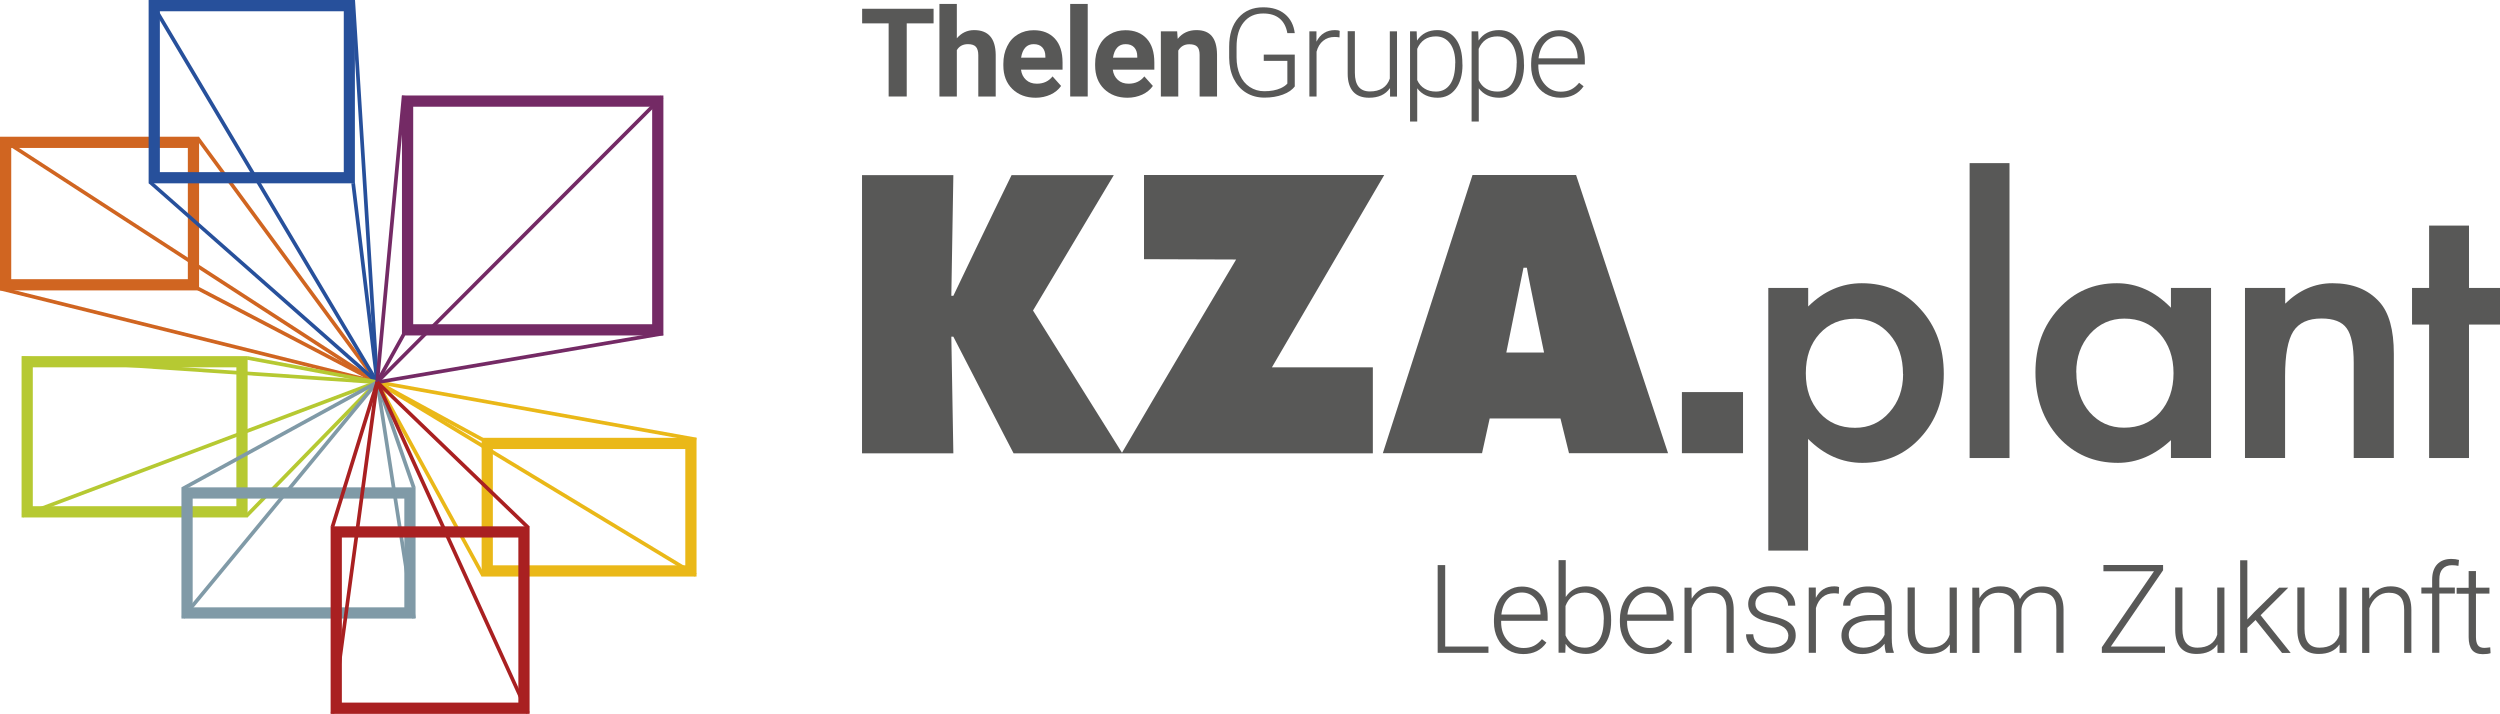 <?xml version="1.0" encoding="UTF-8"?> <svg xmlns="http://www.w3.org/2000/svg" id="Ebene_2" data-name="Ebene 2" viewBox="0 0 222.53 63.54"><defs><style> .cls-1 { fill: #a92021; } .cls-2 { fill: #27509b; } .cls-3 { fill: #b6c932; } .cls-4 { fill: #742a65; } .cls-5 { fill: #809aa7; } .cls-6 { fill: #eab818; } .cls-7 { fill: #585857; } .cls-8 { fill: #d06521; } </style></defs><g id="orange"><path class="cls-8" d="M16.72,13.17v11.68H1v-11.68h15.72M17.72,12.17H0v13.68h17.72v-13.68h0Z"></path><rect class="cls-8" x="16.64" y="3.24" width=".33" height="39.86" transform="translate(-11.78 24.66) rotate(-57.02)"></rect><polygon class="cls-8" points="33.53 34.18 0 25.85 .08 25.53 33.61 33.86 33.53 34.18"></polygon><rect class="cls-8" x="25.41" y="9.65" width=".33" height="26.99" transform="translate(-8.74 19.65) rotate(-36.32)"></rect><rect class="cls-8" x="25.44" y="20.87" width=".33" height="17.97" transform="translate(-12.71 38.72) rotate(-62.41)"></rect></g><g id="blau"><polygon class="cls-2" points="33.46 34.14 13.24 16.32 13.45 16.08 33.68 33.89 33.46 34.14"></polygon><polygon class="cls-2" points="33.41 34.03 31.27 .02 31.6 0 33.74 34 33.41 34.03"></polygon><polygon class="cls-2" points="33.41 34.03 31.27 16.32 31.6 16.29 33.74 34 33.41 34.03"></polygon><path class="cls-2" d="M30.6,1v14.32H14.23V1h16.36M31.6,0H13.23v16.32h18.36V0h0Z"></path><polygon class="cls-2" points="33.43 34.1 13.25 .17 13.54 0 33.71 33.93 33.43 34.1"></polygon></g><g id="grün"><rect class="cls-3" x="27.62" y="27.05" width=".33" height="11.77" transform="translate(-9.68 54.22) rotate(-79.45)"></rect><rect class="cls-3" x="19.41" y="39.81" width="16.67" height=".33" transform="translate(-20.25 31.93) rotate(-45.72)"></rect><rect class="cls-3" x="17.6" y="17.1" width=".33" height="31.69" transform="translate(-16.3 48.44) rotate(-86.11)"></rect><rect class="cls-3" x=".91" y="39.79" width="33.75" height=".33" transform="translate(-12.94 8.83) rotate(-20.64)"></rect><path class="cls-3" d="M21.04,32.7v12.36H2.92v-12.36h18.12M22.04,31.7H1.92v14.36h20.12v-14.36h0Z"></path></g><g id="blau_grau" data-name="blau grau"><path class="cls-5" d="M35.99,44.38v9.68h-18.84v-9.68h18.84M36.99,43.38h-20.84v11.68h20.84v-11.68h0Z"></path><polygon class="cls-5" points="16.42 55.06 16.16 54.85 33.45 33.91 33.7 34.12 16.42 55.06"></polygon><rect class="cls-5" x="15.03" y="38.6" width="19.76" height=".33" transform="translate(-15.55 16.72) rotate(-28.69)"></rect><polygon class="cls-5" points="36.68 43.49 33.42 34.07 33.73 33.96 37 43.38 36.68 43.49"></polygon><rect class="cls-5" x="35.04" y="33.89" width=".33" height="21.27" transform="translate(-6.4 5.91) rotate(-8.81)"></rect></g><g id="gelb"><rect class="cls-6" x="38.12" y="32.81" width=".33" height="19.63" transform="translate(-15.77 23.63) rotate(-28.71)"></rect><polygon class="cls-6" points="42.86 39.27 33.49 34.16 33.65 33.87 43.02 38.98 42.86 39.27"></polygon><polygon class="cls-6" points="61.83 51.32 33.49 34.16 33.66 33.87 62 51.03 61.83 51.32"></polygon><rect class="cls-6" x="47.61" y="22.15" width=".33" height="28.85" transform="translate(3.32 77.11) rotate(-79.8)"></rect><path class="cls-6" d="M61,39.97v10.35h-17.13v-10.35h17.13M62,38.97h-19.13v12.35h19.13v-12.35h0Z"></path></g><g id="lila"><rect class="cls-4" x="32.33" y="31.73" width="4.85" height=".33" transform="translate(-10.01 46.77) rotate(-60.93)"></rect><rect class="cls-4" x="33.39" y="31.69" width="25.81" height=".33" transform="translate(-4.7 8.24) rotate(-9.68)"></rect><polygon class="cls-4" points="33.74 34.03 33.41 34 35.77 8.5 36.1 8.54 33.74 34.03"></polygon><polygon class="cls-4" points="33.69 34.13 33.46 33.9 58.81 8.51 59.05 8.74 33.69 34.13"></polygon><path class="cls-4" d="M58.05,9.5v19.36h-21.27V9.5h21.27M59.05,8.5h-23.27v21.36h23.27V8.5h0Z"></path></g><g id="rot"><path class="cls-1" d="M46.14,47.85v14.69h-15.71v-14.69h15.71M47.14,46.85h-17.71v16.69h17.71v-16.69h0Z"></path><rect class="cls-1" x="24.83" y="40.3" width="13.49" height=".33" transform="translate(-16.41 58.66) rotate(-72.8)"></rect><polygon class="cls-1" points="46.91 47.09 33.46 34.13 33.69 33.9 47.14 46.85 46.91 47.09"></polygon><rect class="cls-1" x="40.12" y="32.56" width=".33" height="32.36" transform="translate(-16.58 21.09) rotate(-24.49)"></rect><polygon class="cls-1" points="29.76 63.53 29.44 63.49 33.41 33.99 33.74 34.04 29.76 63.53"></polygon></g><g id="Schrift"><g><path class="cls-7" d="M128.63,57.55h3.86v.56h-4.52v-7.81h.67v7.25Z"></path><path class="cls-7" d="M135.58,58.22c-.49,0-.94-.12-1.34-.36-.4-.24-.71-.58-.93-1.02-.22-.43-.33-.92-.33-1.46v-.23c0-.56.11-1.06.32-1.51s.52-.8.9-1.05c.39-.26.8-.38,1.26-.38.7,0,1.26.24,1.68.72.41.48.62,1.14.62,1.97v.36h-4.14v.12c0,.66.19,1.21.57,1.64.38.44.85.66,1.43.66.34,0,.65-.06.91-.19.26-.13.5-.33.72-.6l.4.31c-.47.68-1.16,1.02-2.05,1.02ZM135.46,52.74c-.48,0-.89.18-1.22.53-.33.35-.53.83-.6,1.43h3.48v-.07c-.02-.56-.18-1.01-.48-1.36-.3-.35-.69-.53-1.18-.53Z"></path><path class="cls-7" d="M143.41,55.26c0,.9-.2,1.62-.6,2.15-.4.53-.94.8-1.62.8-.81,0-1.42-.3-1.83-.9l-.03.79h-.6v-8.24h.64v3.28c.41-.63,1.01-.95,1.81-.95.69,0,1.23.26,1.63.79.4.52.6,1.25.6,2.19v.1ZM142.76,55.15c0-.77-.15-1.36-.45-1.77-.3-.42-.72-.63-1.26-.63-.41,0-.76.1-1.05.3s-.5.5-.65.89v2.62c.32.73.89,1.09,1.71,1.09.53,0,.94-.21,1.24-.63s.45-1.04.45-1.88Z"></path><path class="cls-7" d="M146.79,58.22c-.49,0-.94-.12-1.34-.36-.4-.24-.71-.58-.93-1.02-.22-.43-.33-.92-.33-1.46v-.23c0-.56.11-1.06.32-1.51s.52-.8.9-1.05c.39-.26.8-.38,1.26-.38.7,0,1.26.24,1.68.72.41.48.62,1.14.62,1.97v.36h-4.14v.12c0,.66.19,1.21.57,1.64.38.44.85.66,1.43.66.34,0,.65-.06.91-.19.26-.13.5-.33.72-.6l.4.31c-.47.68-1.16,1.02-2.05,1.02ZM146.68,52.74c-.48,0-.89.18-1.22.53-.33.35-.53.83-.6,1.43h3.48v-.07c-.02-.56-.18-1.01-.48-1.36-.3-.35-.69-.53-1.18-.53Z"></path><path class="cls-7" d="M150.56,52.3l.02.99c.22-.36.49-.63.81-.82.33-.19.69-.28,1.08-.28.62,0,1.09.18,1.39.53.3.35.46.88.46,1.58v3.81h-.64v-3.81c0-.52-.11-.91-.33-1.16-.22-.25-.56-.38-1.04-.38-.4,0-.75.12-1.05.37-.31.25-.53.58-.68,1.01v3.98h-.64v-5.81h.61Z"></path><path class="cls-7" d="M159.19,56.63c0-.32-.13-.57-.38-.77-.26-.19-.64-.34-1.16-.45-.52-.11-.92-.23-1.2-.38-.28-.14-.5-.31-.63-.52s-.21-.45-.21-.74c0-.46.19-.84.57-1.14.38-.3.87-.45,1.47-.45.65,0,1.17.16,1.56.48.39.32.59.74.59,1.25h-.64c0-.34-.14-.62-.43-.85-.28-.23-.64-.34-1.08-.34s-.76.09-1.02.28c-.26.19-.38.43-.38.73s.11.51.32.67c.21.16.6.3,1.17.44.56.13.99.27,1.27.42.28.15.49.33.63.54.14.21.2.47.2.77,0,.49-.2.88-.59,1.18s-.91.44-1.55.44c-.68,0-1.22-.16-1.65-.49-.42-.33-.63-.74-.63-1.24h.64c.02.38.18.67.47.88.29.21.68.31,1.16.31.45,0,.81-.1,1.08-.3.28-.2.41-.45.41-.75Z"></path><path class="cls-7" d="M163.68,52.85c-.14-.03-.28-.04-.43-.04-.4,0-.74.11-1.02.34s-.47.55-.59.97v3.99h-.64v-5.81h.63v.92c.35-.69.9-1.03,1.65-1.03.18,0,.32.02.42.07l-.02.58Z"></path><path class="cls-7" d="M167.87,58.11c-.06-.18-.11-.45-.12-.81-.23.29-.51.52-.86.68-.35.16-.72.24-1.11.24-.56,0-1.01-.16-1.35-.47-.34-.31-.52-.7-.52-1.18,0-.57.24-1.01.71-1.34.47-.33,1.13-.49,1.97-.49h1.16v-.66c0-.42-.13-.74-.38-.98-.26-.24-.63-.36-1.12-.36-.45,0-.82.11-1.11.34-.29.23-.44.5-.44.83h-.64c0-.47.21-.87.64-1.2.43-.34.96-.51,1.58-.51s1.16.16,1.53.49c.37.32.57.78.58,1.35v2.75c0,.56.06.98.18,1.26v.06h-.69ZM165.86,57.65c.43,0,.81-.1,1.15-.31.34-.21.58-.48.74-.83v-1.28h-1.15c-.64,0-1.14.12-1.5.35s-.54.54-.54.94c0,.33.12.6.36.81.24.21.56.32.94.32Z"></path><path class="cls-7" d="M173.55,57.37c-.39.56-1,.84-1.85.84-.62,0-1.09-.18-1.41-.54-.32-.36-.49-.89-.49-1.6v-3.78h.64v3.7c0,1.11.45,1.66,1.34,1.66s1.52-.38,1.76-1.15v-4.2h.64v5.81h-.62v-.73Z"></path><path class="cls-7" d="M176.17,52.3l.02.94c.21-.35.48-.61.8-.79.32-.18.68-.26,1.07-.26.92,0,1.5.38,1.74,1.13.21-.36.48-.64.83-.83.35-.19.73-.29,1.15-.29,1.24,0,1.88.68,1.9,2.04v3.87h-.64v-3.83c0-.52-.11-.9-.33-1.15-.22-.25-.58-.38-1.08-.38-.46,0-.85.16-1.17.45s-.5.65-.53,1.07v3.84h-.64v-3.87c0-.5-.12-.87-.35-1.11s-.59-.37-1.06-.37c-.41,0-.75.12-1.04.35-.29.23-.5.57-.64,1.03v3.98h-.64v-5.81h.62Z"></path><path class="cls-7" d="M187.89,57.55h4.82v.56h-5.62v-.5l4.64-6.76h-4.5v-.56h5.31v.47l-4.65,6.79Z"></path><path class="cls-7" d="M197.37,57.37c-.39.56-1,.84-1.85.84-.62,0-1.09-.18-1.41-.54-.32-.36-.49-.89-.49-1.6v-3.78h.64v3.7c0,1.11.45,1.66,1.34,1.66s1.52-.38,1.76-1.15v-4.2h.64v5.81h-.62v-.73Z"></path><path class="cls-7" d="M200.78,55.18l-.74.71v2.22h-.64v-8.24h.64v5.27l.61-.65,2.22-2.18h.81l-2.46,2.45,2.68,3.36h-.77l-2.35-2.92Z"></path><path class="cls-7" d="M208.24,57.37c-.39.56-1,.84-1.85.84-.62,0-1.09-.18-1.41-.54-.32-.36-.49-.89-.49-1.6v-3.78h.64v3.7c0,1.11.45,1.66,1.34,1.66s1.52-.38,1.76-1.15v-4.2h.64v5.81h-.62v-.73Z"></path><path class="cls-7" d="M210.88,52.3l.02.99c.22-.36.49-.63.81-.82.33-.19.69-.28,1.08-.28.62,0,1.09.18,1.39.53.3.35.46.88.46,1.58v3.81h-.64v-3.81c0-.52-.11-.91-.33-1.16-.22-.25-.56-.38-1.04-.38-.4,0-.75.12-1.05.37-.31.25-.53.58-.68,1.01v3.98h-.64v-5.81h.61Z"></path><path class="cls-7" d="M216.49,58.11v-5.28h-.96v-.53h.96v-.7c0-.59.15-1.05.45-1.37.3-.32.72-.48,1.26-.48.24,0,.47.03.68.09l-.05.53c-.18-.04-.37-.06-.58-.06-.35,0-.63.11-.83.33-.2.22-.29.53-.29.94v.72h1.38v.53h-1.38v5.28h-.64Z"></path><path class="cls-7" d="M220.39,50.82v1.49h1.2v.53h-1.2v3.87c0,.32.06.56.17.72s.31.24.58.24c.11,0,.28-.02.52-.05l.03.52c-.17.06-.4.09-.69.09-.44,0-.76-.13-.96-.38-.2-.26-.3-.63-.3-1.13v-3.87h-1.07v-.53h1.07v-1.49h.64Z"></path></g><g><path class="cls-7" d="M83.1,2.08h-2.39v6.51h-1.61V2.08h-2.36V.78h6.36v1.3Z"></path><path class="cls-7" d="M85.16,3.42c.41-.49.93-.74,1.55-.74,1.26,0,1.9.73,1.92,2.19v3.72h-1.55v-3.68c0-.33-.07-.58-.21-.74-.14-.16-.38-.24-.71-.24-.45,0-.78.18-.99.53v4.13h-1.55V.35h1.55v3.07Z"></path><path class="cls-7" d="M92.19,8.7c-.85,0-1.54-.26-2.08-.78-.53-.52-.8-1.22-.8-2.09v-.15c0-.58.11-1.1.34-1.56.22-.46.54-.81.96-1.06s.88-.37,1.41-.37c.79,0,1.42.25,1.88.75.46.5.68,1.21.68,2.13v.63h-3.7c.05.38.2.68.45.91.25.23.57.34.96.34.6,0,1.06-.22,1.4-.65l.76.85c-.23.33-.55.59-.94.77-.4.18-.84.28-1.32.28ZM92.01,3.93c-.31,0-.56.1-.75.31-.19.21-.31.51-.37.89h2.16v-.12c0-.34-.1-.61-.28-.8s-.43-.28-.76-.28Z"></path><path class="cls-7" d="M96.82,8.59h-1.56V.35h1.56v8.24Z"></path><path class="cls-7" d="M100.36,8.7c-.85,0-1.54-.26-2.08-.78-.53-.52-.8-1.22-.8-2.09v-.15c0-.58.11-1.1.34-1.56.22-.46.54-.81.96-1.06.41-.25.88-.37,1.41-.37.79,0,1.42.25,1.88.75.46.5.68,1.21.68,2.13v.63h-3.7c.05.38.2.68.45.91.25.23.57.34.96.34.6,0,1.06-.22,1.4-.65l.76.85c-.23.33-.55.59-.94.77-.4.18-.84.28-1.32.28ZM100.19,3.93c-.31,0-.56.1-.75.31-.19.21-.31.51-.37.89h2.16v-.12c0-.34-.1-.61-.28-.8s-.43-.28-.76-.28Z"></path><path class="cls-7" d="M104.78,2.79l.05.67c.41-.52.97-.78,1.67-.78.62,0,1.07.18,1.37.54.3.36.45.9.46,1.62v3.75h-1.55v-3.71c0-.33-.07-.57-.21-.72-.14-.15-.38-.22-.71-.22-.44,0-.76.19-.98.56v4.09h-1.55V2.79h1.46Z"></path><path class="cls-7" d="M115.27,7.66c-.23.33-.59.58-1.08.76s-1.03.27-1.64.27-1.16-.15-1.63-.44c-.48-.29-.84-.71-1.11-1.25-.26-.54-.39-1.15-.4-1.85v-.99c0-1.08.27-1.94.82-2.57s1.28-.94,2.21-.94c.8,0,1.45.2,1.94.61.49.41.78.97.87,1.69h-.66c-.1-.57-.33-1.01-.7-1.31-.37-.3-.85-.44-1.45-.44-.73,0-1.31.26-1.73.78-.43.52-.64,1.25-.64,2.2v.92c0,.59.1,1.12.3,1.58.2.46.49.81.87,1.06.38.25.81.38,1.3.38.57,0,1.06-.09,1.46-.27.26-.12.46-.26.59-.41v-2.02h-2.1v-.56h2.76v2.78Z"></path><path class="cls-7" d="M119.23,3.33c-.14-.03-.28-.04-.43-.04-.4,0-.74.11-1.02.34-.28.22-.48.55-.59.97v3.99h-.64V2.79h.63v.92c.35-.69.9-1.03,1.65-1.03.18,0,.32.02.42.07l-.02.58Z"></path><path class="cls-7" d="M123.71,7.86c-.39.56-1,.84-1.85.84-.62,0-1.09-.18-1.41-.54s-.49-.89-.49-1.6v-3.78h.64v3.7c0,1.11.45,1.66,1.34,1.66s1.52-.38,1.77-1.15V2.79h.64v5.81h-.62v-.74Z"></path><path class="cls-7" d="M130.18,5.75c0,.91-.2,1.62-.6,2.15-.4.53-.94.8-1.61.8-.79,0-1.4-.28-1.82-.84v2.96h-.64V2.79h.59l.03.82c.42-.62,1.02-.93,1.82-.93.69,0,1.24.26,1.63.79s.59,1.26.59,2.19v.09ZM129.54,5.63c0-.74-.15-1.33-.46-1.75s-.73-.64-1.27-.64c-.39,0-.73.09-1.01.28-.28.19-.5.47-.65.83v2.78c.15.33.37.59.66.76.29.18.62.26,1.01.26.54,0,.96-.22,1.26-.65.3-.43.45-1.06.45-1.88Z"></path><path class="cls-7" d="M135.66,5.75c0,.91-.2,1.62-.6,2.15-.4.53-.94.8-1.61.8-.79,0-1.4-.28-1.82-.84v2.96h-.64V2.79h.59l.03.82c.42-.62,1.02-.93,1.82-.93.69,0,1.24.26,1.63.79s.59,1.26.59,2.19v.09ZM135.01,5.63c0-.74-.15-1.33-.46-1.75s-.73-.64-1.27-.64c-.39,0-.73.09-1.01.28-.28.19-.5.47-.65.83v2.78c.15.33.37.59.66.76.29.18.62.26,1.01.26.54,0,.96-.22,1.26-.65.3-.43.45-1.06.45-1.88Z"></path><path class="cls-7" d="M138.89,8.7c-.49,0-.94-.12-1.34-.36-.4-.24-.71-.58-.93-1.02-.22-.43-.33-.92-.33-1.46v-.23c0-.56.11-1.06.32-1.51.22-.45.52-.8.9-1.05.39-.26.8-.38,1.26-.38.7,0,1.26.24,1.68.72.41.48.62,1.14.62,1.97v.36h-4.14v.12c0,.66.19,1.21.57,1.64.38.44.85.66,1.43.66.34,0,.65-.06.91-.19.26-.13.5-.33.72-.6l.4.31c-.47.68-1.16,1.02-2.05,1.02ZM138.77,3.23c-.48,0-.89.18-1.22.53-.33.35-.53.83-.6,1.43h3.48v-.07c-.02-.56-.18-1.01-.48-1.36-.3-.35-.69-.53-1.18-.53Z"></path></g><g><path class="cls-7" d="M148.48,40.35l-8.19-24.77h-9.22l-7.98,24.76h8.83l.68-3.09h6.3l.76,3.09h8.83ZM137.43,31.38h-3.35l1.53-7.55h.3c.16,1.04,1.53,7.55,1.53,7.55ZM113.22,32.69l9.99-17.11h-21.38v7.49l8.2.03c-6.46,10.85-10.16,17.2-10.16,17.2l-7.92-12.66,7.19-12.05h-9.1s-2.29,4.67-5.18,10.74h-.18l.18-10.74h-8.13v24.76h8.13l-.18-10.38h.18c4.86,9.44,5.36,10.38,5.36,10.38h31.98v-7.65h-8.99Z"></path><g><path class="cls-7" d="M160.95,49.01h-3.55v-23.38h3.55v1.65c1.4-1.38,2.99-2.07,4.77-2.07,2.12,0,3.86.77,5.22,2.3,1.39,1.52,2.08,3.45,2.08,5.77s-.69,4.16-2.07,5.67c-1.37,1.5-3.09,2.25-5.18,2.25-1.8,0-3.41-.71-4.83-2.13v9.93ZM169.39,33.29c0-1.45-.4-2.63-1.2-3.54-.81-.92-1.83-1.38-3.06-1.38-1.3,0-2.36.45-3.17,1.34-.81.89-1.22,2.06-1.22,3.51s.41,2.59,1.22,3.51c.8.9,1.85,1.35,3.16,1.35,1.23,0,2.25-.46,3.05-1.37.82-.91,1.23-2.05,1.23-3.42Z"></path><path class="cls-7" d="M178.87,14.52v26.25h-3.55V14.52h3.55Z"></path><path class="cls-7" d="M193.24,25.63h3.57v15.14h-3.57v-1.59c-1.46,1.35-3.03,2.02-4.72,2.02-2.13,0-3.88-.76-5.27-2.27-1.38-1.54-2.07-3.47-2.07-5.78s.69-4.16,2.07-5.67,3.1-2.27,5.18-2.27c1.79,0,3.39.73,4.81,2.18v-1.76ZM184.82,33.15c0,1.45.4,2.63,1.18,3.54.81.92,1.83,1.38,3.06,1.38,1.32,0,2.38-.45,3.19-1.34.81-.92,1.22-2.09,1.22-3.51s-.41-2.59-1.22-3.51c-.81-.9-1.86-1.35-3.16-1.35-1.22,0-2.24.46-3.06,1.37-.81.92-1.22,2.06-1.22,3.42Z"></path><path class="cls-7" d="M199.84,25.63h3.57v1.4c1.24-1.21,2.64-1.82,4.2-1.82,1.79,0,3.18.55,4.18,1.66.86.94,1.29,2.48,1.29,4.62v9.28h-3.57v-8.46c0-1.49-.21-2.52-.63-3.09-.41-.58-1.16-.87-2.24-.87-1.18,0-2.01.38-2.51,1.15-.48.76-.73,2.08-.73,3.96v7.31h-3.57v-15.14Z"></path><path class="cls-7" d="M219.77,28.89v11.88h-3.55v-11.88h-1.52v-3.26h1.52v-5.55h3.55v5.55h2.76v3.26h-2.76Z"></path></g><rect class="cls-7" x="149.71" y="34.9" width="5.44" height="5.44"></rect></g></g></svg> 